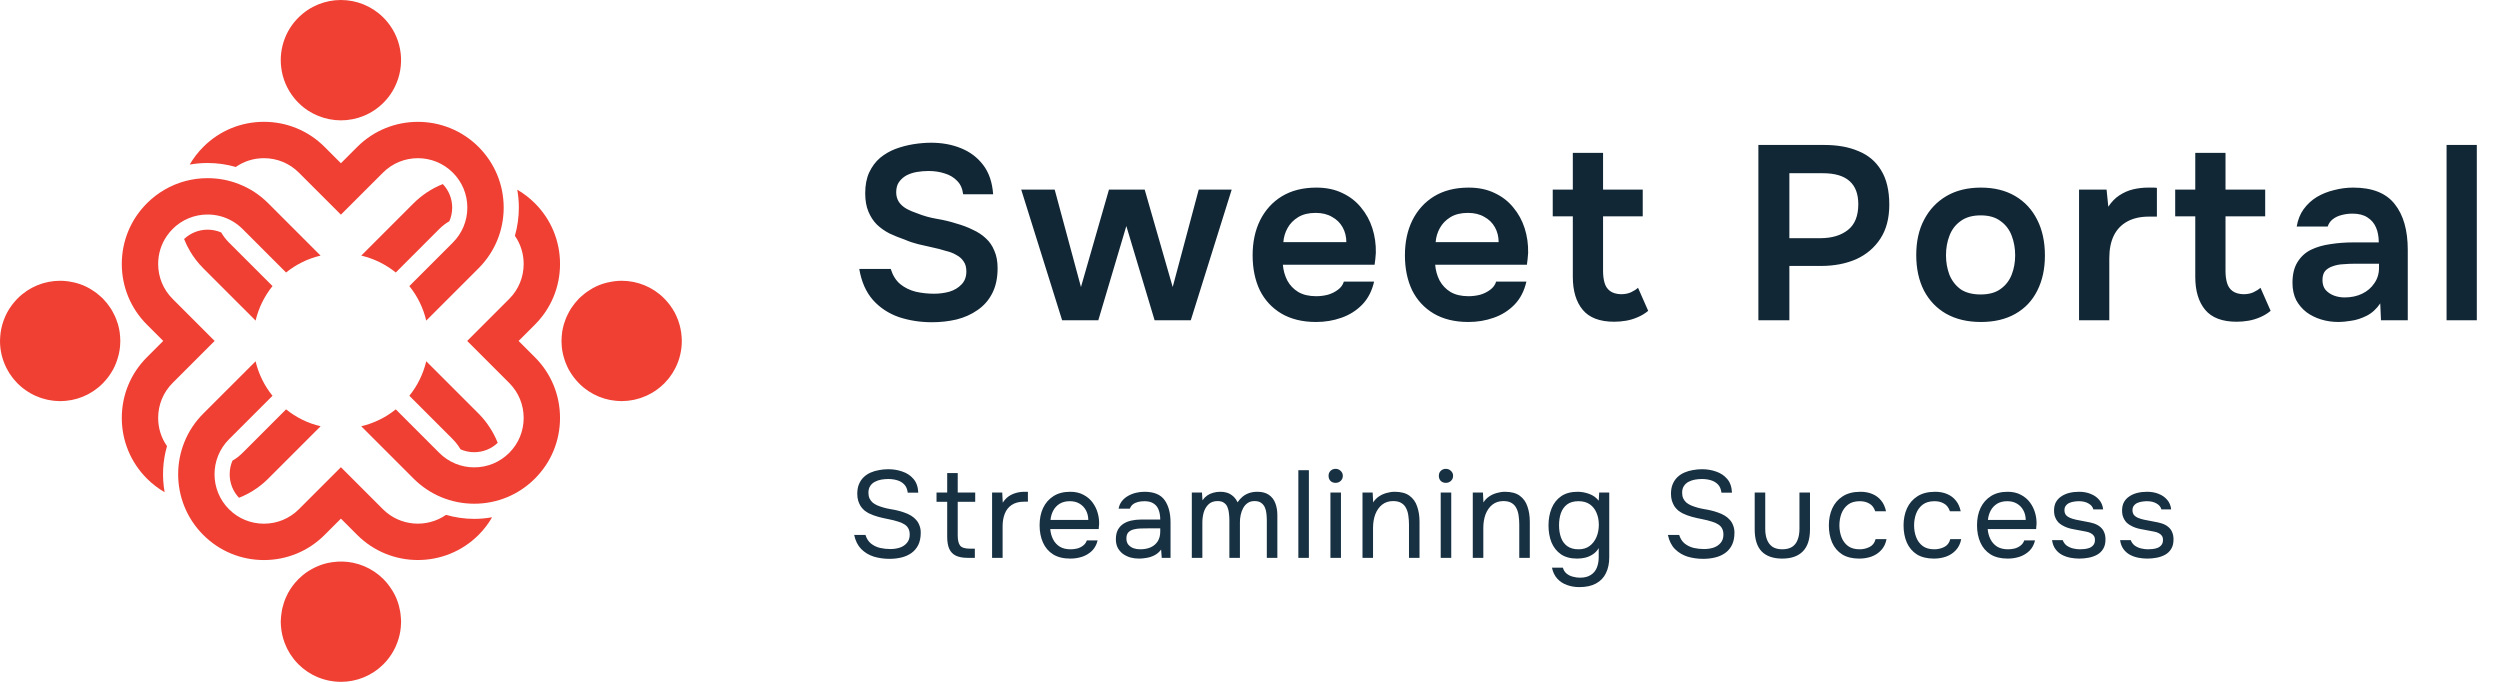 <svg width="242" height="66" viewBox="0 0 242 66" fill="none" xmlns="http://www.w3.org/2000/svg">
<path d="M38.794 60.763C38.798 60.728 38.797 60.693 38.8 60.658C38.813 60.499 38.826 60.341 38.826 60.179C38.826 60.147 38.822 60.115 38.821 60.083C38.82 60.021 38.814 59.96 38.812 59.898C38.804 59.734 38.79 59.572 38.769 59.412C38.76 59.342 38.749 59.272 38.737 59.203C38.71 59.043 38.677 58.887 38.637 58.732C38.621 58.669 38.607 58.606 38.589 58.543C38.53 58.342 38.463 58.145 38.383 57.953C38.377 57.939 38.373 57.923 38.367 57.909C38.282 57.709 38.184 57.517 38.078 57.33C38.039 57.262 37.997 57.196 37.956 57.13C37.877 57.003 37.795 56.878 37.707 56.758C37.659 56.692 37.611 56.626 37.56 56.562C37.438 56.408 37.309 56.26 37.172 56.119C37.153 56.1 37.138 56.078 37.119 56.06C36.861 55.802 36.584 55.577 36.293 55.378C36.279 55.368 36.266 55.357 36.252 55.348C36.115 55.255 35.973 55.171 35.829 55.091C35.808 55.079 35.789 55.066 35.767 55.054C35.625 54.977 35.48 54.91 35.334 54.846C35.307 54.834 35.281 54.82 35.254 54.809C35.108 54.747 34.959 54.694 34.808 54.646C34.778 54.636 34.748 54.623 34.717 54.614C34.558 54.565 34.396 54.525 34.234 54.49C34.21 54.485 34.187 54.477 34.164 54.472C33.529 54.344 32.879 54.325 32.238 54.41C32.184 54.417 32.13 54.425 32.077 54.433C31.833 54.472 31.591 54.522 31.353 54.591C31.118 54.66 30.889 54.749 30.663 54.849C30.613 54.871 30.564 54.894 30.515 54.917C30.32 55.01 30.128 55.112 29.942 55.228C29.925 55.238 29.907 55.246 29.89 55.256C29.883 55.261 29.877 55.266 29.87 55.27C29.679 55.393 29.492 55.525 29.313 55.672C29.29 55.691 29.27 55.712 29.247 55.732C29.123 55.836 29.001 55.943 28.885 56.059C28.87 56.074 28.86 56.09 28.846 56.105C28.47 56.487 28.146 56.922 27.887 57.397C27.856 57.453 27.833 57.51 27.805 57.567C27.714 57.746 27.63 57.929 27.558 58.118C27.53 58.193 27.508 58.269 27.482 58.345C27.424 58.519 27.373 58.695 27.331 58.876C27.312 58.961 27.296 59.045 27.281 59.131C27.249 59.302 27.226 59.475 27.209 59.651C27.201 59.746 27.195 59.841 27.191 59.936C27.188 60.017 27.175 60.096 27.175 60.178C27.175 60.299 27.186 60.416 27.193 60.535C27.195 60.571 27.196 60.606 27.199 60.641C27.241 61.174 27.356 61.686 27.532 62.17C27.536 62.181 27.538 62.192 27.542 62.203C27.547 62.217 27.554 62.229 27.559 62.243C27.614 62.389 27.676 62.533 27.743 62.674C27.767 62.727 27.792 62.779 27.819 62.831C27.879 62.949 27.945 63.064 28.013 63.177C28.05 63.239 28.086 63.301 28.126 63.362C28.198 63.473 28.277 63.579 28.356 63.684C28.398 63.739 28.436 63.795 28.479 63.849C28.606 64.005 28.739 64.155 28.881 64.297C28.881 64.297 28.881 64.298 28.882 64.298C28.89 64.306 28.898 64.312 28.905 64.319C29.034 64.446 29.167 64.568 29.307 64.682C29.381 64.743 29.459 64.796 29.535 64.853C29.611 64.909 29.685 64.967 29.763 65.02C29.854 65.081 29.948 65.134 30.042 65.189C30.112 65.231 30.179 65.274 30.25 65.312C30.347 65.364 30.447 65.409 30.546 65.455C30.619 65.489 30.691 65.526 30.765 65.557C30.865 65.598 30.966 65.631 31.067 65.667C31.146 65.695 31.223 65.725 31.303 65.749C31.407 65.781 31.512 65.805 31.618 65.83C31.697 65.85 31.775 65.872 31.856 65.888C31.981 65.913 32.107 65.929 32.233 65.946C32.295 65.954 32.356 65.966 32.42 65.972C32.63 65.993 32.842 66.001 33.053 66C33.205 65.998 33.356 65.991 33.505 65.978C33.557 65.974 33.61 65.966 33.663 65.961C33.785 65.947 33.906 65.93 34.026 65.908C34.076 65.899 34.127 65.891 34.177 65.88C34.324 65.85 34.469 65.815 34.612 65.774C34.632 65.768 34.651 65.764 34.67 65.758C34.833 65.71 34.992 65.653 35.148 65.591C35.192 65.574 35.235 65.554 35.279 65.535C35.395 65.486 35.51 65.433 35.621 65.377C35.669 65.353 35.716 65.329 35.763 65.304C35.909 65.225 36.052 65.142 36.191 65.052C36.217 65.034 36.241 65.015 36.267 64.998C36.386 64.917 36.501 64.832 36.613 64.744C36.654 64.71 36.696 64.677 36.737 64.642C36.854 64.544 36.967 64.443 37.075 64.337C37.09 64.323 37.105 64.31 37.12 64.296C37.123 64.293 37.124 64.291 37.127 64.288C37.314 64.101 37.486 63.9 37.647 63.689C37.667 63.662 37.685 63.635 37.705 63.608C37.841 63.421 37.967 63.226 38.08 63.023C38.106 62.977 38.13 62.931 38.154 62.884C38.202 62.793 38.25 62.702 38.292 62.608C38.327 62.535 38.352 62.458 38.383 62.384C38.415 62.306 38.449 62.228 38.477 62.149C38.636 61.708 38.746 61.245 38.794 60.763Z" fill="#F04034"/>
<path d="M43.836 42.523C43.853 42.541 43.871 42.558 43.883 42.576C44.161 42.858 44.387 43.169 44.578 43.494C44.991 43.676 45.44 43.773 45.906 43.773C46.76 43.773 47.561 43.45 48.179 42.867C47.959 42.306 47.678 41.767 47.326 41.256C47.042 40.825 46.705 40.417 46.326 40.036L41.261 34.97C40.967 36.211 40.401 37.346 39.624 38.311L43.836 42.523Z" fill="#F04034"/>
<path d="M43.176 49.839C41.31 51.133 38.729 50.951 37.069 49.293L33.001 45.225L28.932 49.293C28.029 50.197 26.826 50.693 25.55 50.693C24.272 50.693 23.069 50.197 22.165 49.293C20.3 47.428 20.3 44.389 22.165 42.524L26.378 38.311C25.6 37.349 25.034 36.214 24.741 34.974L19.675 40.036C16.436 43.275 16.436 48.543 19.675 51.781C21.244 53.35 23.33 54.213 25.55 54.213C27.767 54.213 29.853 53.35 31.422 51.781L33 50.203L34.578 51.781C37.816 55.02 43.087 55.02 46.325 51.781C46.847 51.259 47.284 50.684 47.636 50.071C47.07 50.171 46.492 50.227 45.905 50.227C44.968 50.226 44.053 50.091 43.176 49.839Z" fill="#F04034"/>
<path d="M63.036 38.072C63.211 37.974 63.38 37.865 63.546 37.748C63.609 37.703 63.672 37.658 63.733 37.61C63.802 37.557 63.869 37.504 63.936 37.447C64.022 37.374 64.106 37.297 64.188 37.219C64.224 37.186 64.261 37.156 64.296 37.122C64.328 37.09 64.354 37.055 64.385 37.022C64.473 36.93 64.559 36.835 64.641 36.737C64.687 36.681 64.734 36.625 64.779 36.568C64.877 36.441 64.972 36.31 65.06 36.175C65.093 36.124 65.123 36.072 65.154 36.02C65.222 35.908 65.286 35.795 65.346 35.678C65.37 35.632 65.395 35.587 65.417 35.541C65.789 34.773 66 33.912 66 33.002C66 32.91 65.99 32.82 65.987 32.729C65.984 32.667 65.982 32.606 65.977 32.544C65.938 32.037 65.833 31.549 65.672 31.087C65.654 31.038 65.637 30.99 65.618 30.941C65.53 30.709 65.432 30.481 65.316 30.265C65.314 30.261 65.313 30.257 65.311 30.253C65.188 30.024 65.046 29.808 64.895 29.598C64.868 29.56 64.84 29.523 64.811 29.485C64.53 29.116 64.211 28.779 63.852 28.486C63.844 28.48 63.837 28.475 63.83 28.47C63.69 28.357 63.545 28.249 63.394 28.149C63.35 28.12 63.305 28.096 63.261 28.068C63.144 27.995 63.028 27.923 62.906 27.858C62.849 27.828 62.791 27.803 62.733 27.775C62.62 27.719 62.508 27.664 62.392 27.616C62.329 27.591 62.265 27.57 62.201 27.547C62.088 27.504 61.974 27.461 61.857 27.426C61.788 27.406 61.718 27.39 61.649 27.373C61.536 27.343 61.424 27.312 61.308 27.29C61.221 27.272 61.133 27.263 61.046 27.25C60.947 27.235 60.849 27.217 60.748 27.207C60.57 27.189 60.392 27.181 60.213 27.18C60.201 27.18 60.189 27.178 60.177 27.178H60.176C59.949 27.178 59.721 27.196 59.495 27.222C59.426 27.231 59.358 27.241 59.289 27.252C59.128 27.276 58.968 27.308 58.809 27.346C58.742 27.363 58.676 27.377 58.611 27.395C58.398 27.454 58.186 27.522 57.98 27.606L57.978 27.607C57.774 27.69 57.575 27.789 57.38 27.896C57.326 27.926 57.273 27.959 57.221 27.99C57.081 28.073 56.944 28.161 56.81 28.256C56.753 28.296 56.697 28.338 56.642 28.379C56.513 28.478 56.389 28.584 56.267 28.694C56.221 28.736 56.174 28.775 56.13 28.818C56.106 28.84 56.081 28.86 56.058 28.883C55.986 28.955 55.927 29.034 55.86 29.108C55.782 29.195 55.703 29.279 55.631 29.369C55.537 29.488 55.452 29.61 55.368 29.733C55.332 29.787 55.289 29.836 55.255 29.891C55.242 29.911 55.233 29.933 55.221 29.953C55.121 30.115 55.034 30.28 54.952 30.448C54.919 30.515 54.883 30.58 54.853 30.648C54.772 30.83 54.706 31.017 54.645 31.205C54.625 31.265 54.6 31.322 54.583 31.383C54.51 31.636 54.452 31.893 54.414 32.152C54.412 32.172 54.412 32.192 54.41 32.212C54.377 32.454 54.36 32.697 54.357 32.941C54.357 32.961 54.353 32.98 54.353 33C54.353 33.161 54.364 33.32 54.377 33.479C54.379 33.513 54.378 33.548 54.382 33.582C54.404 33.809 54.442 34.03 54.49 34.249C54.492 34.26 54.493 34.272 54.495 34.283C54.502 34.31 54.513 34.337 54.519 34.364C54.567 34.562 54.625 34.756 54.692 34.946C54.714 35.008 54.736 35.07 54.76 35.132C54.846 35.35 54.94 35.563 55.05 35.767C55.064 35.792 55.08 35.816 55.094 35.842C55.201 36.033 55.32 36.215 55.447 36.393C55.487 36.448 55.528 36.503 55.57 36.557C55.842 36.908 56.148 37.231 56.491 37.511C56.522 37.537 56.554 37.557 56.584 37.582C56.704 37.676 56.825 37.768 56.952 37.853C56.999 37.884 57.048 37.91 57.095 37.94C57.21 38.011 57.325 38.083 57.445 38.146C57.492 38.172 57.541 38.192 57.59 38.216C57.713 38.277 57.837 38.338 57.965 38.391C58.006 38.407 58.048 38.421 58.09 38.436C58.226 38.489 58.363 38.539 58.504 38.581C58.537 38.591 58.571 38.598 58.604 38.607C58.753 38.649 58.902 38.688 59.055 38.718C59.08 38.723 59.105 38.724 59.13 38.729C59.469 38.79 59.817 38.828 60.174 38.828C60.239 38.828 60.302 38.819 60.366 38.817C60.498 38.812 60.631 38.809 60.762 38.795C60.854 38.786 60.942 38.77 61.032 38.756C61.141 38.74 61.249 38.724 61.357 38.703C61.441 38.685 61.523 38.663 61.605 38.642C61.721 38.612 61.837 38.581 61.952 38.545C62.015 38.524 62.078 38.502 62.141 38.479C62.28 38.429 62.418 38.374 62.554 38.313C62.57 38.306 62.587 38.301 62.602 38.294C62.629 38.281 62.654 38.267 62.681 38.254C62.778 38.208 62.874 38.162 62.968 38.11C62.993 38.099 63.014 38.084 63.036 38.072Z" fill="#F04034"/>
<path d="M54.211 25.552C54.211 23.331 53.348 21.246 51.779 19.677C51.263 19.16 50.688 18.721 50.072 18.363C50.172 18.929 50.225 19.51 50.225 20.096C50.225 21.032 50.093 21.95 49.841 22.827C50.395 23.619 50.691 24.563 50.691 25.552C50.691 26.828 50.196 28.031 49.292 28.934L45.224 33.003L49.292 37.071C50.196 37.975 50.691 39.177 50.691 40.456C50.691 41.732 50.196 42.935 49.292 43.838C48.386 44.742 47.186 45.24 45.907 45.24C44.628 45.24 43.428 44.741 42.522 43.838L38.31 39.626C37.345 40.403 36.209 40.969 34.969 41.262L40.034 46.328C41.603 47.895 43.689 48.76 45.907 48.76C48.124 48.76 50.21 47.895 51.779 46.328C53.348 44.759 54.21 42.673 54.21 40.456C54.21 38.236 53.348 36.15 51.779 34.581L50.201 33.003L51.779 31.425C53.348 29.855 54.211 27.769 54.211 25.552Z" fill="#F04034"/>
<path d="M11.623 33.479C11.636 33.321 11.647 33.162 11.647 33C11.647 32.98 11.643 32.961 11.643 32.941C11.641 32.698 11.623 32.455 11.59 32.213C11.588 32.193 11.588 32.173 11.585 32.153C11.547 31.893 11.49 31.636 11.417 31.383C11.4 31.323 11.375 31.266 11.355 31.206C11.294 31.018 11.228 30.831 11.147 30.649C11.117 30.581 11.08 30.516 11.047 30.449C10.966 30.281 10.879 30.115 10.779 29.954C10.767 29.934 10.758 29.912 10.745 29.892C10.711 29.837 10.668 29.787 10.632 29.734C10.548 29.611 10.464 29.489 10.37 29.371C10.297 29.28 10.218 29.195 10.14 29.109C10.073 29.035 10.014 28.955 9.942 28.884C9.919 28.861 9.894 28.842 9.871 28.819C9.826 28.776 9.779 28.737 9.733 28.695C9.612 28.584 9.487 28.479 9.359 28.381C9.304 28.338 9.248 28.297 9.191 28.257C9.057 28.161 8.92 28.073 8.781 27.991C8.728 27.959 8.675 27.926 8.621 27.897C8.426 27.79 8.228 27.691 8.024 27.608C8.023 27.607 8.021 27.607 8.02 27.606C7.814 27.523 7.603 27.454 7.39 27.395C7.325 27.377 7.258 27.363 7.192 27.346C7.033 27.308 6.873 27.276 6.712 27.252C6.644 27.241 6.575 27.23 6.506 27.222C6.28 27.195 6.053 27.178 5.825 27.178H5.824C5.811 27.178 5.8 27.18 5.787 27.18C5.609 27.181 5.43 27.189 5.252 27.207C5.151 27.217 5.053 27.235 4.955 27.25C4.867 27.263 4.779 27.272 4.692 27.29C4.577 27.312 4.464 27.344 4.352 27.373C4.282 27.391 4.212 27.406 4.143 27.426C4.026 27.461 3.913 27.504 3.799 27.547C3.736 27.57 3.671 27.591 3.608 27.616C3.492 27.664 3.38 27.719 3.267 27.775C3.21 27.803 3.151 27.828 3.094 27.858C2.972 27.923 2.856 27.995 2.739 28.068C2.695 28.096 2.65 28.12 2.606 28.149C2.456 28.249 2.31 28.356 2.17 28.47C2.163 28.475 2.155 28.48 2.148 28.486C1.789 28.779 1.47 29.116 1.189 29.485C1.161 29.523 1.133 29.559 1.105 29.598C0.953 29.808 0.812 30.024 0.689 30.253C0.688 30.257 0.686 30.261 0.684 30.265C0.568 30.482 0.47 30.709 0.382 30.941C0.363 30.99 0.346 31.038 0.328 31.087C0.167 31.549 0.062 32.037 0.023 32.544C0.018 32.606 0.017 32.667 0.013 32.729C0.009 32.82 0 32.91 0 33.002C0 33.912 0.211 34.773 0.583 35.541C0.605 35.587 0.63 35.633 0.654 35.678C0.715 35.795 0.779 35.909 0.847 36.021C0.878 36.072 0.907 36.125 0.94 36.175C1.028 36.311 1.123 36.441 1.222 36.569C1.266 36.626 1.313 36.682 1.36 36.738C1.442 36.836 1.527 36.931 1.615 37.023C1.647 37.056 1.673 37.091 1.704 37.123C1.74 37.158 1.778 37.188 1.813 37.222C1.895 37.299 1.978 37.376 2.064 37.449C2.131 37.505 2.199 37.559 2.267 37.612C2.329 37.66 2.391 37.705 2.454 37.749C2.62 37.867 2.789 37.976 2.964 38.074C2.985 38.086 3.007 38.1 3.029 38.112C3.123 38.164 3.219 38.211 3.315 38.256C3.342 38.269 3.368 38.283 3.395 38.296C3.41 38.303 3.427 38.308 3.442 38.315C3.579 38.376 3.717 38.431 3.856 38.481C3.918 38.504 3.981 38.527 4.045 38.547C4.16 38.584 4.275 38.615 4.392 38.644C4.474 38.665 4.556 38.687 4.64 38.705C4.747 38.727 4.856 38.743 4.965 38.758C5.054 38.772 5.143 38.788 5.234 38.797C5.366 38.811 5.499 38.815 5.631 38.819C5.695 38.821 5.758 38.83 5.823 38.83C6.18 38.83 6.528 38.792 6.867 38.731C6.892 38.727 6.917 38.724 6.941 38.72C7.095 38.69 7.244 38.651 7.393 38.61C7.427 38.6 7.46 38.593 7.493 38.584C7.634 38.542 7.771 38.491 7.907 38.439C7.949 38.423 7.991 38.41 8.033 38.393C8.161 38.34 8.285 38.28 8.408 38.219C8.456 38.195 8.505 38.174 8.552 38.149C8.672 38.086 8.787 38.014 8.902 37.942C8.95 37.913 8.998 37.887 9.045 37.855C9.172 37.771 9.293 37.679 9.413 37.584C9.443 37.561 9.476 37.539 9.506 37.514C9.85 37.233 10.156 36.911 10.427 36.56C10.47 36.506 10.51 36.451 10.55 36.396C10.677 36.218 10.796 36.035 10.904 35.844C10.918 35.819 10.934 35.795 10.948 35.77C11.058 35.566 11.152 35.352 11.238 35.135C11.262 35.073 11.284 35.011 11.306 34.949C11.373 34.758 11.431 34.565 11.478 34.367C11.485 34.339 11.496 34.313 11.502 34.286C11.505 34.275 11.505 34.263 11.508 34.252C11.556 34.033 11.594 33.811 11.616 33.584C11.622 33.548 11.621 33.514 11.623 33.479Z" fill="#F04034"/>
<path d="M23.48 43.838C23.471 43.846 23.462 43.855 23.453 43.864C23.166 44.148 22.846 44.392 22.503 44.591C22.324 45.002 22.233 45.447 22.233 45.908C22.233 46.765 22.553 47.569 23.134 48.184C23.75 47.944 24.336 47.63 24.882 47.243C25.266 46.973 25.63 46.665 25.967 46.328L31.035 41.262C29.792 40.971 28.656 40.402 27.691 39.625L23.48 43.838Z" fill="#F04034"/>
<path d="M20.778 33.002L16.71 28.933C15.806 28.03 15.31 26.828 15.31 25.552C15.31 24.563 15.607 23.619 16.161 22.826C16.319 22.592 16.505 22.372 16.71 22.166C17.616 21.263 18.815 20.765 20.095 20.765C20.954 20.765 21.779 20.99 22.503 21.413C22.855 21.618 23.183 21.87 23.479 22.166L27.691 26.379C28.654 25.601 29.788 25.035 31.029 24.742L25.966 19.677C25.145 18.855 24.183 18.228 23.133 17.82C22.18 17.441 21.15 17.245 20.094 17.245C18.607 17.245 17.182 17.635 15.929 18.363C15.313 18.721 14.739 19.16 14.222 19.677C12.653 21.246 11.79 23.331 11.79 25.552C11.79 27.769 12.652 29.855 14.222 31.424L15.8 33.002L14.222 34.58C12.653 36.149 11.79 38.235 11.79 40.455C11.79 42.673 12.652 44.758 14.222 46.328C14.741 46.846 15.319 47.287 15.938 47.648C15.671 46.166 15.747 44.638 16.166 43.186C15.609 42.391 15.31 41.447 15.31 40.455C15.31 39.176 15.806 37.974 16.709 37.07L20.778 33.002Z" fill="#F04034"/>
<path d="M21.415 22.504C21.004 22.325 20.556 22.232 20.095 22.232C19.242 22.232 18.438 22.554 17.819 23.138C17.978 23.546 18.172 23.939 18.397 24.317C18.747 24.912 19.175 25.467 19.676 25.969L24.742 31.034C25.035 29.794 25.601 28.659 26.379 27.693L22.166 23.481C21.869 23.184 21.617 22.856 21.415 22.504Z" fill="#F04034"/>
<path d="M28.511 9.533C30.56 12.013 34.231 12.365 36.711 10.316C37.379 9.764 37.893 9.093 38.243 8.358C39.204 6.375 38.986 3.927 37.489 2.115C35.44 -0.365 31.77 -0.714 29.291 1.335C27.693 2.655 26.978 4.65 27.225 6.563C27.357 7.622 27.782 8.651 28.511 9.533Z" fill="#F04034"/>
<path d="M22.823 16.163C23.617 15.608 24.562 15.312 25.55 15.312C26.826 15.312 28.029 15.807 28.932 16.714L33.001 20.779L37.069 16.714C38.935 14.845 41.97 14.845 43.836 16.714C44.739 17.617 45.238 18.817 45.238 20.096C45.238 21.374 44.739 22.577 43.836 23.481L39.623 27.693C40.401 28.658 40.967 29.794 41.26 31.034L46.326 25.969C47.892 24.399 48.757 22.314 48.757 20.096C48.757 17.879 47.892 15.793 46.326 14.224C43.088 10.985 37.816 10.985 34.578 14.224L33.001 15.802L31.423 14.224C30.639 13.438 29.724 12.831 28.73 12.42C27.735 12.007 26.659 11.792 25.55 11.792C23.33 11.792 21.244 12.655 19.675 14.224C19.159 14.743 18.72 15.315 18.362 15.931C18.928 15.831 19.509 15.778 20.095 15.778C21.03 15.778 21.948 15.91 22.823 16.163Z" fill="#F04034"/>
<path d="M42.448 22.24L42.522 22.166C42.818 21.87 43.147 21.618 43.499 21.416C43.678 21.005 43.772 20.556 43.772 20.096C43.772 19.242 43.449 18.438 42.865 17.819C42.314 18.036 41.789 18.312 41.294 18.644C40.848 18.943 40.425 19.289 40.035 19.676L34.97 24.742C36.211 25.035 37.346 25.601 38.311 26.378L42.448 22.24Z" fill="#F04034"/>
<path d="M90.208 31.192C89.072 31.192 88 31.024 86.992 30.688C86 30.336 85.168 29.784 84.496 29.032C83.824 28.264 83.384 27.264 83.176 26.032H86.224C86.416 26.656 86.72 27.144 87.136 27.496C87.568 27.848 88.072 28.096 88.648 28.24C89.224 28.368 89.808 28.432 90.4 28.432C90.928 28.432 91.424 28.368 91.888 28.24C92.368 28.096 92.76 27.864 93.064 27.544C93.384 27.224 93.544 26.8 93.544 26.272C93.544 25.872 93.456 25.552 93.28 25.312C93.12 25.056 92.888 24.848 92.584 24.688C92.296 24.512 91.944 24.376 91.528 24.28C91.128 24.152 90.696 24.04 90.232 23.944C89.768 23.848 89.312 23.744 88.864 23.632C88.416 23.52 87.992 23.376 87.592 23.2C87.08 23.024 86.584 22.824 86.104 22.6C85.64 22.36 85.232 22.072 84.88 21.736C84.544 21.4 84.272 20.984 84.064 20.488C83.856 19.992 83.752 19.4 83.752 18.712C83.752 17.928 83.88 17.256 84.136 16.696C84.408 16.12 84.76 15.648 85.192 15.28C85.64 14.912 86.136 14.624 86.68 14.416C87.24 14.208 87.816 14.056 88.408 13.96C89.016 13.864 89.592 13.816 90.136 13.816C91.192 13.816 92.152 13.992 93.016 14.344C93.896 14.696 94.616 15.24 95.176 15.976C95.736 16.712 96.056 17.656 96.136 18.808H93.232C93.168 18.264 92.976 17.832 92.656 17.512C92.336 17.176 91.936 16.936 91.456 16.792C90.976 16.632 90.456 16.552 89.896 16.552C89.512 16.552 89.128 16.584 88.744 16.648C88.376 16.712 88.04 16.824 87.736 16.984C87.448 17.144 87.208 17.36 87.016 17.632C86.84 17.888 86.752 18.216 86.752 18.616C86.752 18.968 86.84 19.28 87.016 19.552C87.192 19.808 87.432 20.024 87.736 20.2C88.056 20.376 88.432 20.536 88.864 20.68C89.424 20.904 90.032 21.072 90.688 21.184C91.36 21.296 91.992 21.448 92.584 21.64C93.16 21.8 93.688 22 94.168 22.24C94.664 22.464 95.088 22.744 95.44 23.08C95.792 23.4 96.064 23.8 96.256 24.28C96.464 24.744 96.568 25.304 96.568 25.96C96.568 26.92 96.392 27.736 96.04 28.408C95.704 29.064 95.232 29.6 94.624 30.016C94.032 30.432 93.352 30.736 92.584 30.928C91.832 31.104 91.04 31.192 90.208 31.192ZM102.813 31L98.853 18.352H102.093L104.637 27.784L107.349 18.352H110.805L113.517 27.784L116.037 18.352H119.229L115.269 31H111.765L109.029 21.88L106.317 31H102.813ZM127.398 31.168C126.086 31.168 124.966 30.896 124.038 30.352C123.126 29.808 122.43 29.056 121.95 28.096C121.486 27.12 121.254 25.992 121.254 24.712C121.254 23.432 121.494 22.304 121.974 21.328C122.47 20.336 123.174 19.56 124.086 19C125.014 18.44 126.126 18.16 127.422 18.16C128.382 18.16 129.222 18.336 129.942 18.688C130.662 19.024 131.262 19.488 131.742 20.08C132.238 20.672 132.606 21.344 132.846 22.096C133.086 22.848 133.198 23.64 133.182 24.472C133.166 24.664 133.15 24.856 133.134 25.048C133.118 25.224 133.094 25.416 133.062 25.624H124.182C124.23 26.184 124.374 26.696 124.614 27.16C124.87 27.624 125.222 27.992 125.67 28.264C126.134 28.536 126.71 28.672 127.398 28.672C127.798 28.672 128.182 28.624 128.55 28.528C128.918 28.416 129.238 28.256 129.51 28.048C129.798 27.84 129.99 27.576 130.086 27.256H133.014C132.806 28.168 132.422 28.912 131.862 29.488C131.302 30.064 130.63 30.488 129.846 30.76C129.078 31.032 128.262 31.168 127.398 31.168ZM124.23 23.44H130.326C130.326 22.912 130.206 22.432 129.966 22C129.726 21.568 129.382 21.232 128.934 20.992C128.502 20.736 127.974 20.608 127.35 20.608C126.678 20.608 126.118 20.744 125.67 21.016C125.222 21.288 124.878 21.64 124.638 22.072C124.398 22.504 124.262 22.96 124.23 23.44ZM142.14 31.168C140.828 31.168 139.708 30.896 138.78 30.352C137.868 29.808 137.172 29.056 136.692 28.096C136.228 27.12 135.996 25.992 135.996 24.712C135.996 23.432 136.236 22.304 136.716 21.328C137.212 20.336 137.916 19.56 138.828 19C139.756 18.44 140.868 18.16 142.164 18.16C143.124 18.16 143.964 18.336 144.684 18.688C145.404 19.024 146.004 19.488 146.484 20.08C146.98 20.672 147.348 21.344 147.588 22.096C147.828 22.848 147.94 23.64 147.924 24.472C147.908 24.664 147.892 24.856 147.876 25.048C147.86 25.224 147.836 25.416 147.804 25.624H138.924C138.972 26.184 139.116 26.696 139.356 27.16C139.612 27.624 139.964 27.992 140.412 28.264C140.876 28.536 141.452 28.672 142.14 28.672C142.54 28.672 142.924 28.624 143.292 28.528C143.66 28.416 143.98 28.256 144.252 28.048C144.54 27.84 144.732 27.576 144.828 27.256H147.756C147.548 28.168 147.164 28.912 146.604 29.488C146.044 30.064 145.372 30.488 144.588 30.76C143.82 31.032 143.004 31.168 142.14 31.168ZM138.972 23.44H145.068C145.068 22.912 144.948 22.432 144.708 22C144.468 21.568 144.124 21.232 143.676 20.992C143.244 20.736 142.716 20.608 142.092 20.608C141.42 20.608 140.86 20.744 140.412 21.016C139.964 21.288 139.62 21.64 139.38 22.072C139.14 22.504 139.004 22.96 138.972 23.44ZM156.257 31.144C154.865 31.144 153.849 30.76 153.209 29.992C152.569 29.224 152.249 28.16 152.249 26.8V20.944H150.305V18.352H152.249V14.8H155.177V18.352H159.017V20.944H155.177V26.248C155.177 26.664 155.225 27.04 155.321 27.376C155.417 27.712 155.593 27.976 155.849 28.168C156.105 28.36 156.457 28.464 156.905 28.48C157.289 28.48 157.617 28.416 157.889 28.288C158.161 28.16 158.385 28.016 158.561 27.856L159.545 30.088C159.241 30.344 158.897 30.552 158.513 30.712C158.145 30.872 157.769 30.984 157.385 31.048C157.001 31.112 156.625 31.144 156.257 31.144ZM170.211 31V14.032H176.595C177.875 14.032 178.979 14.232 179.907 14.632C180.851 15.016 181.579 15.632 182.091 16.48C182.619 17.328 182.883 18.44 182.883 19.816C182.883 21.128 182.595 22.224 182.019 23.104C181.443 23.984 180.659 24.648 179.667 25.096C178.675 25.528 177.539 25.744 176.259 25.744H173.211V31H170.211ZM173.211 23.056H176.211C177.315 23.056 178.203 22.792 178.875 22.264C179.547 21.736 179.883 20.904 179.883 19.768C179.883 18.776 179.603 18.032 179.043 17.536C178.483 17.024 177.619 16.768 176.451 16.768H173.211V23.056ZM191.756 31.168C190.46 31.168 189.34 30.904 188.396 30.376C187.468 29.848 186.748 29.096 186.236 28.12C185.74 27.144 185.492 26 185.492 24.688C185.492 23.36 185.748 22.216 186.26 21.256C186.772 20.28 187.492 19.52 188.42 18.976C189.348 18.432 190.46 18.16 191.756 18.16C193.036 18.16 194.14 18.432 195.068 18.976C195.996 19.52 196.708 20.288 197.204 21.28C197.7 22.256 197.948 23.408 197.948 24.736C197.948 26.032 197.7 27.168 197.204 28.144C196.724 29.104 196.02 29.848 195.092 30.376C194.164 30.904 193.052 31.168 191.756 31.168ZM191.732 28.504C192.532 28.504 193.172 28.328 193.652 27.976C194.148 27.624 194.508 27.16 194.732 26.584C194.956 26.008 195.068 25.384 195.068 24.712C195.068 24.04 194.956 23.408 194.732 22.816C194.508 22.224 194.148 21.752 193.652 21.4C193.172 21.032 192.532 20.848 191.732 20.848C190.932 20.848 190.284 21.032 189.788 21.4C189.292 21.752 188.932 22.224 188.708 22.816C188.484 23.392 188.372 24.024 188.372 24.712C188.372 25.384 188.484 26.016 188.708 26.608C188.948 27.184 189.308 27.648 189.788 28C190.284 28.336 190.932 28.504 191.732 28.504ZM201.252 31V18.352H203.916L204.084 20.008C204.404 19.528 204.764 19.16 205.164 18.904C205.58 18.632 206.02 18.44 206.484 18.328C206.964 18.216 207.444 18.16 207.924 18.16C208.1 18.16 208.26 18.16 208.404 18.16C208.564 18.16 208.692 18.168 208.788 18.184V20.968H208.02C207.188 20.968 206.484 21.128 205.908 21.448C205.332 21.768 204.9 22.224 204.612 22.816C204.324 23.408 204.18 24.136 204.18 25V31H201.252ZM216.51 31.144C215.118 31.144 214.102 30.76 213.462 29.992C212.822 29.224 212.502 28.16 212.502 26.8V20.944H210.558V18.352H212.502V14.8H215.43V18.352H219.27V20.944H215.43V26.248C215.43 26.664 215.478 27.04 215.574 27.376C215.67 27.712 215.846 27.976 216.102 28.168C216.358 28.36 216.71 28.464 217.158 28.48C217.542 28.48 217.87 28.416 218.142 28.288C218.414 28.16 218.638 28.016 218.814 27.856L219.798 30.088C219.494 30.344 219.15 30.552 218.766 30.712C218.398 30.872 218.022 30.984 217.638 31.048C217.254 31.112 216.878 31.144 216.51 31.144ZM226.376 31.168C225.784 31.168 225.224 31.088 224.696 30.928C224.168 30.768 223.696 30.536 223.28 30.232C222.864 29.912 222.528 29.52 222.272 29.056C222.032 28.576 221.912 28.016 221.912 27.376C221.912 26.56 222.072 25.896 222.392 25.384C222.712 24.856 223.144 24.456 223.688 24.184C224.248 23.912 224.88 23.728 225.584 23.632C226.288 23.52 227.024 23.464 227.792 23.464H230.264C230.264 22.904 230.176 22.424 230 22.024C229.824 21.608 229.544 21.28 229.16 21.04C228.792 20.8 228.312 20.68 227.72 20.68C227.336 20.68 226.976 20.728 226.64 20.824C226.32 20.904 226.04 21.04 225.8 21.232C225.576 21.408 225.416 21.64 225.32 21.928H222.32C222.432 21.272 222.656 20.712 222.992 20.248C223.344 19.768 223.768 19.376 224.264 19.072C224.776 18.768 225.336 18.544 225.944 18.4C226.552 18.24 227.168 18.16 227.792 18.16C229.632 18.16 230.968 18.688 231.8 19.744C232.648 20.8 233.072 22.28 233.072 24.184V31H230.48L230.408 29.368C230.04 29.912 229.6 30.312 229.088 30.568C228.576 30.824 228.08 30.984 227.6 31.048C227.12 31.128 226.712 31.168 226.376 31.168ZM226.952 28.792C227.592 28.792 228.16 28.672 228.656 28.432C229.152 28.192 229.544 27.856 229.832 27.424C230.136 26.992 230.288 26.496 230.288 25.936V25.528H227.984C227.6 25.528 227.216 25.544 226.832 25.576C226.464 25.592 226.128 25.656 225.824 25.768C225.52 25.864 225.272 26.016 225.08 26.224C224.904 26.432 224.816 26.728 224.816 27.112C224.816 27.496 224.912 27.808 225.104 28.048C225.312 28.288 225.576 28.472 225.896 28.6C226.232 28.728 226.584 28.792 226.952 28.792ZM236.828 31V14.032H239.756V31H236.828Z" fill="#112736"/>
<path d="M86.104 54.096C85.568 54.096 85.06 54.024 84.58 53.88C84.108 53.728 83.704 53.484 83.368 53.148C83.032 52.804 82.804 52.348 82.684 51.78H83.776C83.888 52.14 84.068 52.42 84.316 52.62C84.572 52.82 84.864 52.96 85.192 53.04C85.52 53.112 85.848 53.148 86.176 53.148C86.504 53.148 86.808 53.104 87.088 53.016C87.376 52.92 87.608 52.768 87.784 52.56C87.968 52.352 88.06 52.084 88.06 51.756C88.06 51.5 88.012 51.292 87.916 51.132C87.828 50.972 87.7 50.844 87.532 50.748C87.372 50.644 87.18 50.56 86.956 50.496C86.66 50.4 86.344 50.32 86.008 50.256C85.672 50.192 85.34 50.116 85.012 50.028C84.692 49.94 84.392 49.828 84.112 49.692C83.96 49.612 83.812 49.516 83.668 49.404C83.532 49.284 83.412 49.148 83.308 48.996C83.212 48.836 83.132 48.656 83.068 48.456C83.012 48.256 82.984 48.036 82.984 47.796C82.984 47.436 83.04 47.124 83.152 46.86C83.264 46.596 83.416 46.372 83.608 46.188C83.8 46.004 84.024 45.856 84.28 45.744C84.536 45.632 84.808 45.552 85.096 45.504C85.392 45.448 85.688 45.42 85.984 45.42C86.472 45.42 86.928 45.496 87.352 45.648C87.784 45.792 88.14 46.028 88.42 46.356C88.708 46.684 88.864 47.128 88.888 47.688H87.868C87.828 47.352 87.716 47.088 87.532 46.896C87.348 46.704 87.12 46.568 86.848 46.488C86.576 46.408 86.288 46.368 85.984 46.368C85.76 46.368 85.532 46.388 85.3 46.428C85.076 46.468 84.868 46.54 84.676 46.644C84.492 46.74 84.344 46.876 84.232 47.052C84.12 47.22 84.064 47.436 84.064 47.7C84.064 47.908 84.1 48.092 84.172 48.252C84.252 48.412 84.356 48.548 84.484 48.66C84.62 48.764 84.768 48.852 84.928 48.924C85.312 49.084 85.736 49.204 86.2 49.284C86.672 49.356 87.112 49.464 87.52 49.608C87.76 49.688 87.98 49.788 88.18 49.908C88.38 50.028 88.548 50.168 88.684 50.328C88.828 50.488 88.936 50.672 89.008 50.88C89.088 51.08 89.128 51.308 89.128 51.564C89.128 52.028 89.048 52.424 88.888 52.752C88.728 53.072 88.508 53.332 88.228 53.532C87.948 53.732 87.624 53.876 87.256 53.964C86.896 54.052 86.512 54.096 86.104 54.096ZM93.68 54C93.2 54 92.812 53.928 92.516 53.784C92.228 53.64 92.016 53.416 91.88 53.112C91.752 52.808 91.688 52.424 91.688 51.96V48.576H90.656V47.676H91.688V45.792H92.708V47.676H94.4V48.576H92.708V51.852C92.708 52.284 92.784 52.604 92.936 52.812C93.096 53.012 93.416 53.112 93.896 53.112H94.364V54H93.68ZM96.034 54V47.676H97.017L97.066 48.66C97.225 48.412 97.409 48.212 97.618 48.06C97.834 47.908 98.07 47.796 98.326 47.724C98.59 47.644 98.874 47.604 99.177 47.604C99.234 47.604 99.285 47.604 99.334 47.604C99.389 47.604 99.445 47.604 99.501 47.604V48.564H99.129C98.633 48.564 98.23 48.672 97.918 48.888C97.614 49.096 97.394 49.38 97.257 49.74C97.121 50.092 97.053 50.484 97.053 50.916V54H96.034ZM103.609 54.072C102.937 54.072 102.381 53.936 101.941 53.664C101.501 53.384 101.173 53 100.957 52.512C100.741 52.024 100.633 51.468 100.633 50.844C100.633 50.212 100.745 49.656 100.969 49.176C101.201 48.688 101.537 48.304 101.977 48.024C102.417 47.744 102.957 47.604 103.597 47.604C104.093 47.604 104.517 47.7 104.869 47.892C105.229 48.076 105.525 48.324 105.757 48.636C105.989 48.948 106.157 49.292 106.261 49.668C106.365 50.036 106.409 50.408 106.393 50.784C106.385 50.856 106.377 50.928 106.369 51C106.369 51.072 106.365 51.144 106.357 51.216H101.665C101.697 51.584 101.789 51.916 101.941 52.212C102.093 52.508 102.309 52.744 102.589 52.92C102.869 53.088 103.217 53.172 103.633 53.172C103.841 53.172 104.049 53.148 104.257 53.1C104.473 53.044 104.665 52.952 104.833 52.824C105.009 52.696 105.133 52.524 105.205 52.308H106.249C106.153 52.716 105.973 53.052 105.709 53.316C105.445 53.572 105.129 53.764 104.761 53.892C104.393 54.012 104.009 54.072 103.609 54.072ZM101.689 50.328H105.349C105.341 49.968 105.261 49.652 105.109 49.38C104.957 49.108 104.749 48.896 104.485 48.744C104.229 48.592 103.921 48.516 103.561 48.516C103.169 48.516 102.837 48.6 102.565 48.768C102.301 48.936 102.097 49.156 101.953 49.428C101.809 49.7 101.721 50 101.689 50.328ZM110.26 54.072C109.972 54.072 109.692 54.036 109.42 53.964C109.156 53.884 108.916 53.768 108.7 53.616C108.492 53.456 108.324 53.26 108.196 53.028C108.076 52.788 108.016 52.512 108.016 52.2C108.016 51.84 108.08 51.536 108.208 51.288C108.344 51.04 108.524 50.844 108.748 50.7C108.972 50.556 109.232 50.452 109.528 50.388C109.824 50.324 110.132 50.292 110.452 50.292H112.312C112.312 49.932 112.26 49.62 112.156 49.356C112.06 49.092 111.9 48.888 111.676 48.744C111.452 48.592 111.156 48.516 110.788 48.516C110.564 48.516 110.356 48.54 110.164 48.588C109.972 48.636 109.808 48.712 109.672 48.816C109.536 48.92 109.436 49.06 109.372 49.236H108.28C108.336 48.948 108.444 48.704 108.604 48.504C108.772 48.296 108.972 48.128 109.204 48C109.444 47.864 109.7 47.764 109.972 47.7C110.244 47.636 110.516 47.604 110.788 47.604C111.7 47.604 112.348 47.872 112.732 48.408C113.116 48.944 113.308 49.668 113.308 50.58V54H112.456L112.396 53.196C112.22 53.436 112.008 53.62 111.76 53.748C111.512 53.876 111.256 53.96 110.992 54C110.736 54.048 110.492 54.072 110.26 54.072ZM110.356 53.172C110.756 53.172 111.1 53.108 111.388 52.98C111.684 52.844 111.912 52.648 112.072 52.392C112.232 52.136 112.312 51.824 112.312 51.456V51.144H111.196C110.932 51.144 110.672 51.148 110.416 51.156C110.16 51.164 109.928 51.196 109.72 51.252C109.512 51.308 109.344 51.404 109.216 51.54C109.096 51.676 109.036 51.872 109.036 52.128C109.036 52.368 109.096 52.564 109.216 52.716C109.344 52.868 109.508 52.984 109.708 53.064C109.916 53.136 110.132 53.172 110.356 53.172ZM115.368 54V47.676H116.352L116.4 48.432C116.536 48.24 116.688 48.084 116.856 47.964C117.032 47.844 117.224 47.756 117.432 47.7C117.648 47.636 117.876 47.604 118.116 47.604C118.556 47.604 118.912 47.7 119.184 47.892C119.456 48.076 119.66 48.32 119.796 48.624C119.94 48.408 120.104 48.224 120.288 48.072C120.48 47.92 120.692 47.804 120.924 47.724C121.164 47.644 121.428 47.604 121.716 47.604C122.18 47.604 122.552 47.704 122.832 47.904C123.12 48.104 123.328 48.376 123.456 48.72C123.584 49.056 123.648 49.436 123.648 49.86V54H122.628V50.376C122.628 50.168 122.616 49.956 122.592 49.74C122.576 49.524 122.528 49.324 122.448 49.14C122.368 48.948 122.248 48.796 122.088 48.684C121.936 48.564 121.72 48.504 121.44 48.504C121.176 48.504 120.952 48.568 120.768 48.696C120.592 48.816 120.448 48.98 120.336 49.188C120.224 49.396 120.144 49.62 120.096 49.86C120.048 50.092 120.024 50.324 120.024 50.556V54H119.004V50.364C119.004 50.164 118.992 49.956 118.968 49.74C118.952 49.524 118.908 49.324 118.836 49.14C118.772 48.948 118.66 48.796 118.5 48.684C118.348 48.564 118.136 48.504 117.864 48.504C117.48 48.504 117.18 48.616 116.964 48.84C116.748 49.056 116.596 49.324 116.508 49.644C116.428 49.956 116.388 50.264 116.388 50.568V54H115.368ZM125.68 54V45.516H126.7V54H125.68ZM128.785 54V47.676H129.805V54H128.785ZM129.289 46.74C129.081 46.74 128.913 46.676 128.785 46.548C128.665 46.42 128.605 46.256 128.605 46.056C128.605 45.856 128.669 45.696 128.797 45.576C128.925 45.448 129.089 45.384 129.289 45.384C129.473 45.384 129.633 45.448 129.769 45.576C129.913 45.704 129.985 45.864 129.985 46.056C129.985 46.256 129.917 46.42 129.781 46.548C129.645 46.676 129.481 46.74 129.289 46.74ZM131.89 54V47.676H132.874L132.922 48.636C133.066 48.404 133.25 48.212 133.474 48.06C133.698 47.908 133.942 47.796 134.206 47.724C134.478 47.644 134.742 47.604 134.998 47.604C135.614 47.604 136.094 47.732 136.438 47.988C136.79 48.244 137.038 48.592 137.182 49.032C137.334 49.464 137.41 49.956 137.41 50.508V54H136.39V50.784C136.39 50.488 136.37 50.204 136.33 49.932C136.298 49.66 136.226 49.416 136.114 49.2C136.01 48.984 135.858 48.816 135.658 48.696C135.458 48.568 135.19 48.504 134.854 48.504C134.438 48.504 134.082 48.62 133.786 48.852C133.498 49.084 133.278 49.396 133.126 49.788C132.982 50.18 132.91 50.62 132.91 51.108V54H131.89ZM139.46 54V47.676H140.48V54H139.46ZM139.964 46.74C139.756 46.74 139.588 46.676 139.46 46.548C139.34 46.42 139.28 46.256 139.28 46.056C139.28 45.856 139.344 45.696 139.472 45.576C139.6 45.448 139.764 45.384 139.964 45.384C140.148 45.384 140.308 45.448 140.444 45.576C140.588 45.704 140.66 45.864 140.66 46.056C140.66 46.256 140.592 46.42 140.456 46.548C140.32 46.676 140.156 46.74 139.964 46.74ZM142.565 54V47.676H143.549L143.597 48.636C143.741 48.404 143.925 48.212 144.149 48.06C144.373 47.908 144.617 47.796 144.881 47.724C145.153 47.644 145.417 47.604 145.673 47.604C146.289 47.604 146.769 47.732 147.113 47.988C147.465 48.244 147.713 48.592 147.857 49.032C148.009 49.464 148.085 49.956 148.085 50.508V54H147.065V50.784C147.065 50.488 147.045 50.204 147.005 49.932C146.973 49.66 146.901 49.416 146.789 49.2C146.685 48.984 146.533 48.816 146.333 48.696C146.133 48.568 145.865 48.504 145.529 48.504C145.113 48.504 144.757 48.62 144.461 48.852C144.173 49.084 143.953 49.396 143.801 49.788C143.657 50.18 143.585 50.62 143.585 51.108V54H142.565ZM152.883 56.832C152.451 56.832 152.051 56.764 151.683 56.628C151.315 56.5 151.003 56.296 150.747 56.016C150.491 55.736 150.319 55.38 150.231 54.948H151.287C151.351 55.188 151.471 55.38 151.647 55.524C151.823 55.668 152.027 55.768 152.259 55.824C152.491 55.888 152.719 55.92 152.943 55.92C153.375 55.92 153.723 55.832 153.987 55.656C154.259 55.488 154.455 55.252 154.575 54.948C154.695 54.652 154.755 54.312 154.755 53.928V53.052C154.619 53.292 154.439 53.488 154.215 53.64C153.991 53.792 153.747 53.904 153.483 53.976C153.219 54.04 152.947 54.072 152.667 54.072C152.027 54.072 151.503 53.932 151.095 53.652C150.687 53.364 150.383 52.98 150.183 52.5C149.991 52.012 149.895 51.464 149.895 50.856C149.895 50.248 149.995 49.7 150.195 49.212C150.395 48.716 150.703 48.324 151.119 48.036C151.535 47.748 152.067 47.604 152.715 47.604C153.083 47.604 153.455 47.672 153.831 47.808C154.207 47.944 154.515 48.164 154.755 48.468L154.803 47.676H155.775V53.952C155.775 54.544 155.667 55.056 155.451 55.488C155.243 55.92 154.923 56.252 154.491 56.484C154.067 56.716 153.531 56.832 152.883 56.832ZM152.811 53.172C153.235 53.172 153.591 53.064 153.879 52.848C154.167 52.632 154.387 52.344 154.539 51.984C154.691 51.624 154.767 51.232 154.767 50.808C154.767 50.368 154.691 49.976 154.539 49.632C154.395 49.288 154.179 49.016 153.891 48.816C153.603 48.616 153.239 48.516 152.799 48.516C152.343 48.516 151.975 48.62 151.695 48.828C151.423 49.036 151.223 49.316 151.095 49.668C150.975 50.02 150.915 50.412 150.915 50.844C150.915 51.292 150.979 51.692 151.107 52.044C151.235 52.396 151.439 52.672 151.719 52.872C151.999 53.072 152.363 53.172 152.811 53.172ZM164.871 54.096C164.335 54.096 163.827 54.024 163.347 53.88C162.875 53.728 162.471 53.484 162.135 53.148C161.799 52.804 161.571 52.348 161.451 51.78H162.543C162.655 52.14 162.835 52.42 163.083 52.62C163.339 52.82 163.631 52.96 163.959 53.04C164.287 53.112 164.615 53.148 164.943 53.148C165.271 53.148 165.575 53.104 165.855 53.016C166.143 52.92 166.375 52.768 166.551 52.56C166.735 52.352 166.827 52.084 166.827 51.756C166.827 51.5 166.779 51.292 166.683 51.132C166.595 50.972 166.467 50.844 166.299 50.748C166.139 50.644 165.947 50.56 165.723 50.496C165.427 50.4 165.111 50.32 164.775 50.256C164.439 50.192 164.107 50.116 163.779 50.028C163.459 49.94 163.159 49.828 162.879 49.692C162.727 49.612 162.579 49.516 162.435 49.404C162.299 49.284 162.179 49.148 162.075 48.996C161.979 48.836 161.899 48.656 161.835 48.456C161.779 48.256 161.751 48.036 161.751 47.796C161.751 47.436 161.807 47.124 161.919 46.86C162.031 46.596 162.183 46.372 162.375 46.188C162.567 46.004 162.791 45.856 163.047 45.744C163.303 45.632 163.575 45.552 163.863 45.504C164.159 45.448 164.455 45.42 164.751 45.42C165.239 45.42 165.695 45.496 166.119 45.648C166.551 45.792 166.907 46.028 167.187 46.356C167.475 46.684 167.631 47.128 167.655 47.688H166.635C166.595 47.352 166.483 47.088 166.299 46.896C166.115 46.704 165.887 46.568 165.615 46.488C165.343 46.408 165.055 46.368 164.751 46.368C164.527 46.368 164.299 46.388 164.067 46.428C163.843 46.468 163.635 46.54 163.443 46.644C163.259 46.74 163.111 46.876 162.999 47.052C162.887 47.22 162.831 47.436 162.831 47.7C162.831 47.908 162.867 48.092 162.939 48.252C163.019 48.412 163.123 48.548 163.251 48.66C163.387 48.764 163.535 48.852 163.695 48.924C164.079 49.084 164.503 49.204 164.967 49.284C165.439 49.356 165.879 49.464 166.287 49.608C166.527 49.688 166.747 49.788 166.947 49.908C167.147 50.028 167.315 50.168 167.451 50.328C167.595 50.488 167.703 50.672 167.775 50.88C167.855 51.08 167.895 51.308 167.895 51.564C167.895 52.028 167.815 52.424 167.655 52.752C167.495 53.072 167.275 53.332 166.995 53.532C166.715 53.732 166.391 53.876 166.023 53.964C165.663 54.052 165.279 54.096 164.871 54.096ZM172.519 54.072C171.647 54.072 170.983 53.84 170.527 53.376C170.079 52.912 169.855 52.2 169.855 51.24V47.676H170.875V51.192C170.875 51.608 170.935 51.964 171.055 52.26C171.175 52.556 171.355 52.784 171.595 52.944C171.843 53.096 172.151 53.172 172.519 53.172C172.903 53.172 173.219 53.096 173.467 52.944C173.715 52.784 173.895 52.556 174.007 52.26C174.127 51.964 174.187 51.608 174.187 51.192V47.676H175.207V51.24C175.207 52.2 174.975 52.912 174.511 53.376C174.055 53.84 173.391 54.072 172.519 54.072ZM179.974 54.072C179.31 54.072 178.758 53.936 178.318 53.664C177.886 53.384 177.562 53 177.346 52.512C177.138 52.024 177.034 51.472 177.034 50.856C177.034 50.256 177.142 49.712 177.358 49.224C177.582 48.728 177.918 48.336 178.366 48.048C178.822 47.752 179.398 47.604 180.094 47.604C180.526 47.604 180.91 47.676 181.246 47.82C181.59 47.964 181.874 48.176 182.098 48.456C182.322 48.728 182.478 49.072 182.566 49.488H181.522C181.402 49.136 181.21 48.888 180.946 48.744C180.69 48.592 180.386 48.516 180.034 48.516C179.554 48.516 179.17 48.628 178.882 48.852C178.594 49.076 178.382 49.368 178.246 49.728C178.118 50.08 178.054 50.456 178.054 50.856C178.054 51.272 178.122 51.656 178.258 52.008C178.394 52.36 178.606 52.644 178.894 52.86C179.182 53.068 179.554 53.172 180.01 53.172C180.346 53.172 180.662 53.1 180.958 52.956C181.262 52.812 181.462 52.556 181.558 52.188H182.614C182.534 52.62 182.362 52.976 182.098 53.256C181.842 53.536 181.526 53.744 181.15 53.88C180.782 54.008 180.39 54.072 179.974 54.072ZM187.204 54.072C186.54 54.072 185.988 53.936 185.548 53.664C185.116 53.384 184.792 53 184.576 52.512C184.368 52.024 184.264 51.472 184.264 50.856C184.264 50.256 184.372 49.712 184.588 49.224C184.812 48.728 185.148 48.336 185.596 48.048C186.052 47.752 186.628 47.604 187.324 47.604C187.756 47.604 188.14 47.676 188.476 47.82C188.82 47.964 189.104 48.176 189.328 48.456C189.552 48.728 189.708 49.072 189.796 49.488H188.752C188.632 49.136 188.44 48.888 188.176 48.744C187.92 48.592 187.616 48.516 187.264 48.516C186.784 48.516 186.4 48.628 186.112 48.852C185.824 49.076 185.612 49.368 185.476 49.728C185.348 50.08 185.284 50.456 185.284 50.856C185.284 51.272 185.352 51.656 185.488 52.008C185.624 52.36 185.836 52.644 186.124 52.86C186.412 53.068 186.784 53.172 187.24 53.172C187.576 53.172 187.892 53.1 188.188 52.956C188.492 52.812 188.692 52.556 188.788 52.188H189.844C189.764 52.62 189.592 52.976 189.328 53.256C189.072 53.536 188.756 53.744 188.38 53.88C188.012 54.008 187.62 54.072 187.204 54.072ZM194.352 54.072C193.68 54.072 193.124 53.936 192.684 53.664C192.244 53.384 191.916 53 191.7 52.512C191.484 52.024 191.376 51.468 191.376 50.844C191.376 50.212 191.488 49.656 191.712 49.176C191.944 48.688 192.28 48.304 192.72 48.024C193.16 47.744 193.7 47.604 194.34 47.604C194.836 47.604 195.26 47.7 195.612 47.892C195.972 48.076 196.268 48.324 196.5 48.636C196.732 48.948 196.9 49.292 197.004 49.668C197.108 50.036 197.152 50.408 197.136 50.784C197.128 50.856 197.12 50.928 197.112 51C197.112 51.072 197.108 51.144 197.1 51.216H192.408C192.44 51.584 192.532 51.916 192.684 52.212C192.836 52.508 193.052 52.744 193.332 52.92C193.612 53.088 193.96 53.172 194.376 53.172C194.584 53.172 194.792 53.148 195 53.1C195.216 53.044 195.408 52.952 195.576 52.824C195.752 52.696 195.876 52.524 195.948 52.308H196.992C196.896 52.716 196.716 53.052 196.452 53.316C196.188 53.572 195.872 53.764 195.504 53.892C195.136 54.012 194.752 54.072 194.352 54.072ZM192.432 50.328H196.092C196.084 49.968 196.004 49.652 195.852 49.38C195.7 49.108 195.492 48.896 195.228 48.744C194.972 48.592 194.664 48.516 194.304 48.516C193.912 48.516 193.58 48.6 193.308 48.768C193.044 48.936 192.84 49.156 192.696 49.428C192.552 49.7 192.464 50 192.432 50.328ZM201.279 54.072C200.991 54.072 200.699 54.044 200.403 53.988C200.115 53.932 199.843 53.836 199.587 53.7C199.339 53.564 199.131 53.38 198.963 53.148C198.795 52.916 198.687 52.628 198.639 52.284H199.671C199.751 52.5 199.879 52.676 200.055 52.812C200.239 52.94 200.443 53.032 200.667 53.088C200.899 53.144 201.119 53.172 201.327 53.172C201.455 53.172 201.603 53.164 201.771 53.148C201.939 53.132 202.099 53.096 202.251 53.04C202.411 52.976 202.539 52.884 202.635 52.764C202.739 52.644 202.791 52.476 202.791 52.26C202.791 52.1 202.755 51.968 202.683 51.864C202.611 51.76 202.511 51.676 202.383 51.612C202.255 51.54 202.099 51.488 201.915 51.456C201.539 51.376 201.135 51.3 200.703 51.228C200.279 51.156 199.903 51.02 199.575 50.82C199.463 50.748 199.359 50.668 199.263 50.58C199.175 50.484 199.099 50.38 199.035 50.268C198.971 50.148 198.919 50.02 198.879 49.884C198.847 49.74 198.831 49.584 198.831 49.416C198.831 49.104 198.891 48.836 199.011 48.612C199.139 48.38 199.315 48.192 199.539 48.048C199.763 47.896 200.019 47.784 200.307 47.712C200.603 47.64 200.919 47.604 201.255 47.604C201.671 47.604 202.043 47.672 202.371 47.808C202.707 47.936 202.983 48.128 203.199 48.384C203.415 48.632 203.543 48.94 203.583 49.308H202.635C202.579 49.076 202.427 48.888 202.179 48.744C201.931 48.592 201.615 48.516 201.231 48.516C201.103 48.516 200.959 48.528 200.799 48.552C200.639 48.568 200.487 48.608 200.343 48.672C200.199 48.728 200.079 48.816 199.983 48.936C199.887 49.048 199.839 49.2 199.839 49.392C199.839 49.568 199.883 49.716 199.971 49.836C200.067 49.956 200.199 50.052 200.367 50.124C200.535 50.196 200.727 50.256 200.943 50.304C201.223 50.36 201.531 50.42 201.867 50.484C202.203 50.54 202.467 50.6 202.659 50.664C202.915 50.744 203.127 50.856 203.295 51C203.471 51.144 203.599 51.316 203.679 51.516C203.767 51.716 203.811 51.948 203.811 52.212C203.811 52.588 203.735 52.896 203.583 53.136C203.439 53.376 203.243 53.564 202.995 53.7C202.747 53.836 202.471 53.932 202.167 53.988C201.871 54.044 201.575 54.072 201.279 54.072ZM207.865 54.072C207.577 54.072 207.285 54.044 206.989 53.988C206.701 53.932 206.429 53.836 206.173 53.7C205.925 53.564 205.717 53.38 205.549 53.148C205.381 52.916 205.273 52.628 205.225 52.284H206.257C206.337 52.5 206.465 52.676 206.641 52.812C206.825 52.94 207.029 53.032 207.253 53.088C207.485 53.144 207.705 53.172 207.913 53.172C208.041 53.172 208.189 53.164 208.357 53.148C208.525 53.132 208.685 53.096 208.837 53.04C208.997 52.976 209.125 52.884 209.221 52.764C209.325 52.644 209.377 52.476 209.377 52.26C209.377 52.1 209.341 51.968 209.269 51.864C209.197 51.76 209.097 51.676 208.969 51.612C208.841 51.54 208.685 51.488 208.501 51.456C208.125 51.376 207.721 51.3 207.289 51.228C206.865 51.156 206.489 51.02 206.161 50.82C206.049 50.748 205.945 50.668 205.849 50.58C205.761 50.484 205.685 50.38 205.621 50.268C205.557 50.148 205.505 50.02 205.465 49.884C205.433 49.74 205.417 49.584 205.417 49.416C205.417 49.104 205.477 48.836 205.597 48.612C205.725 48.38 205.901 48.192 206.125 48.048C206.349 47.896 206.605 47.784 206.893 47.712C207.189 47.64 207.505 47.604 207.841 47.604C208.257 47.604 208.629 47.672 208.957 47.808C209.293 47.936 209.569 48.128 209.785 48.384C210.001 48.632 210.129 48.94 210.169 49.308H209.221C209.165 49.076 209.013 48.888 208.765 48.744C208.517 48.592 208.201 48.516 207.817 48.516C207.689 48.516 207.545 48.528 207.385 48.552C207.225 48.568 207.073 48.608 206.929 48.672C206.785 48.728 206.665 48.816 206.569 48.936C206.473 49.048 206.425 49.2 206.425 49.392C206.425 49.568 206.469 49.716 206.557 49.836C206.653 49.956 206.785 50.052 206.953 50.124C207.121 50.196 207.313 50.256 207.529 50.304C207.809 50.36 208.117 50.42 208.453 50.484C208.789 50.54 209.053 50.6 209.245 50.664C209.501 50.744 209.713 50.856 209.881 51C210.057 51.144 210.185 51.316 210.265 51.516C210.353 51.716 210.397 51.948 210.397 52.212C210.397 52.588 210.321 52.896 210.169 53.136C210.025 53.376 209.829 53.564 209.581 53.7C209.333 53.836 209.057 53.932 208.753 53.988C208.457 54.044 208.161 54.072 207.865 54.072Z" fill="#173042"/>
</svg>
